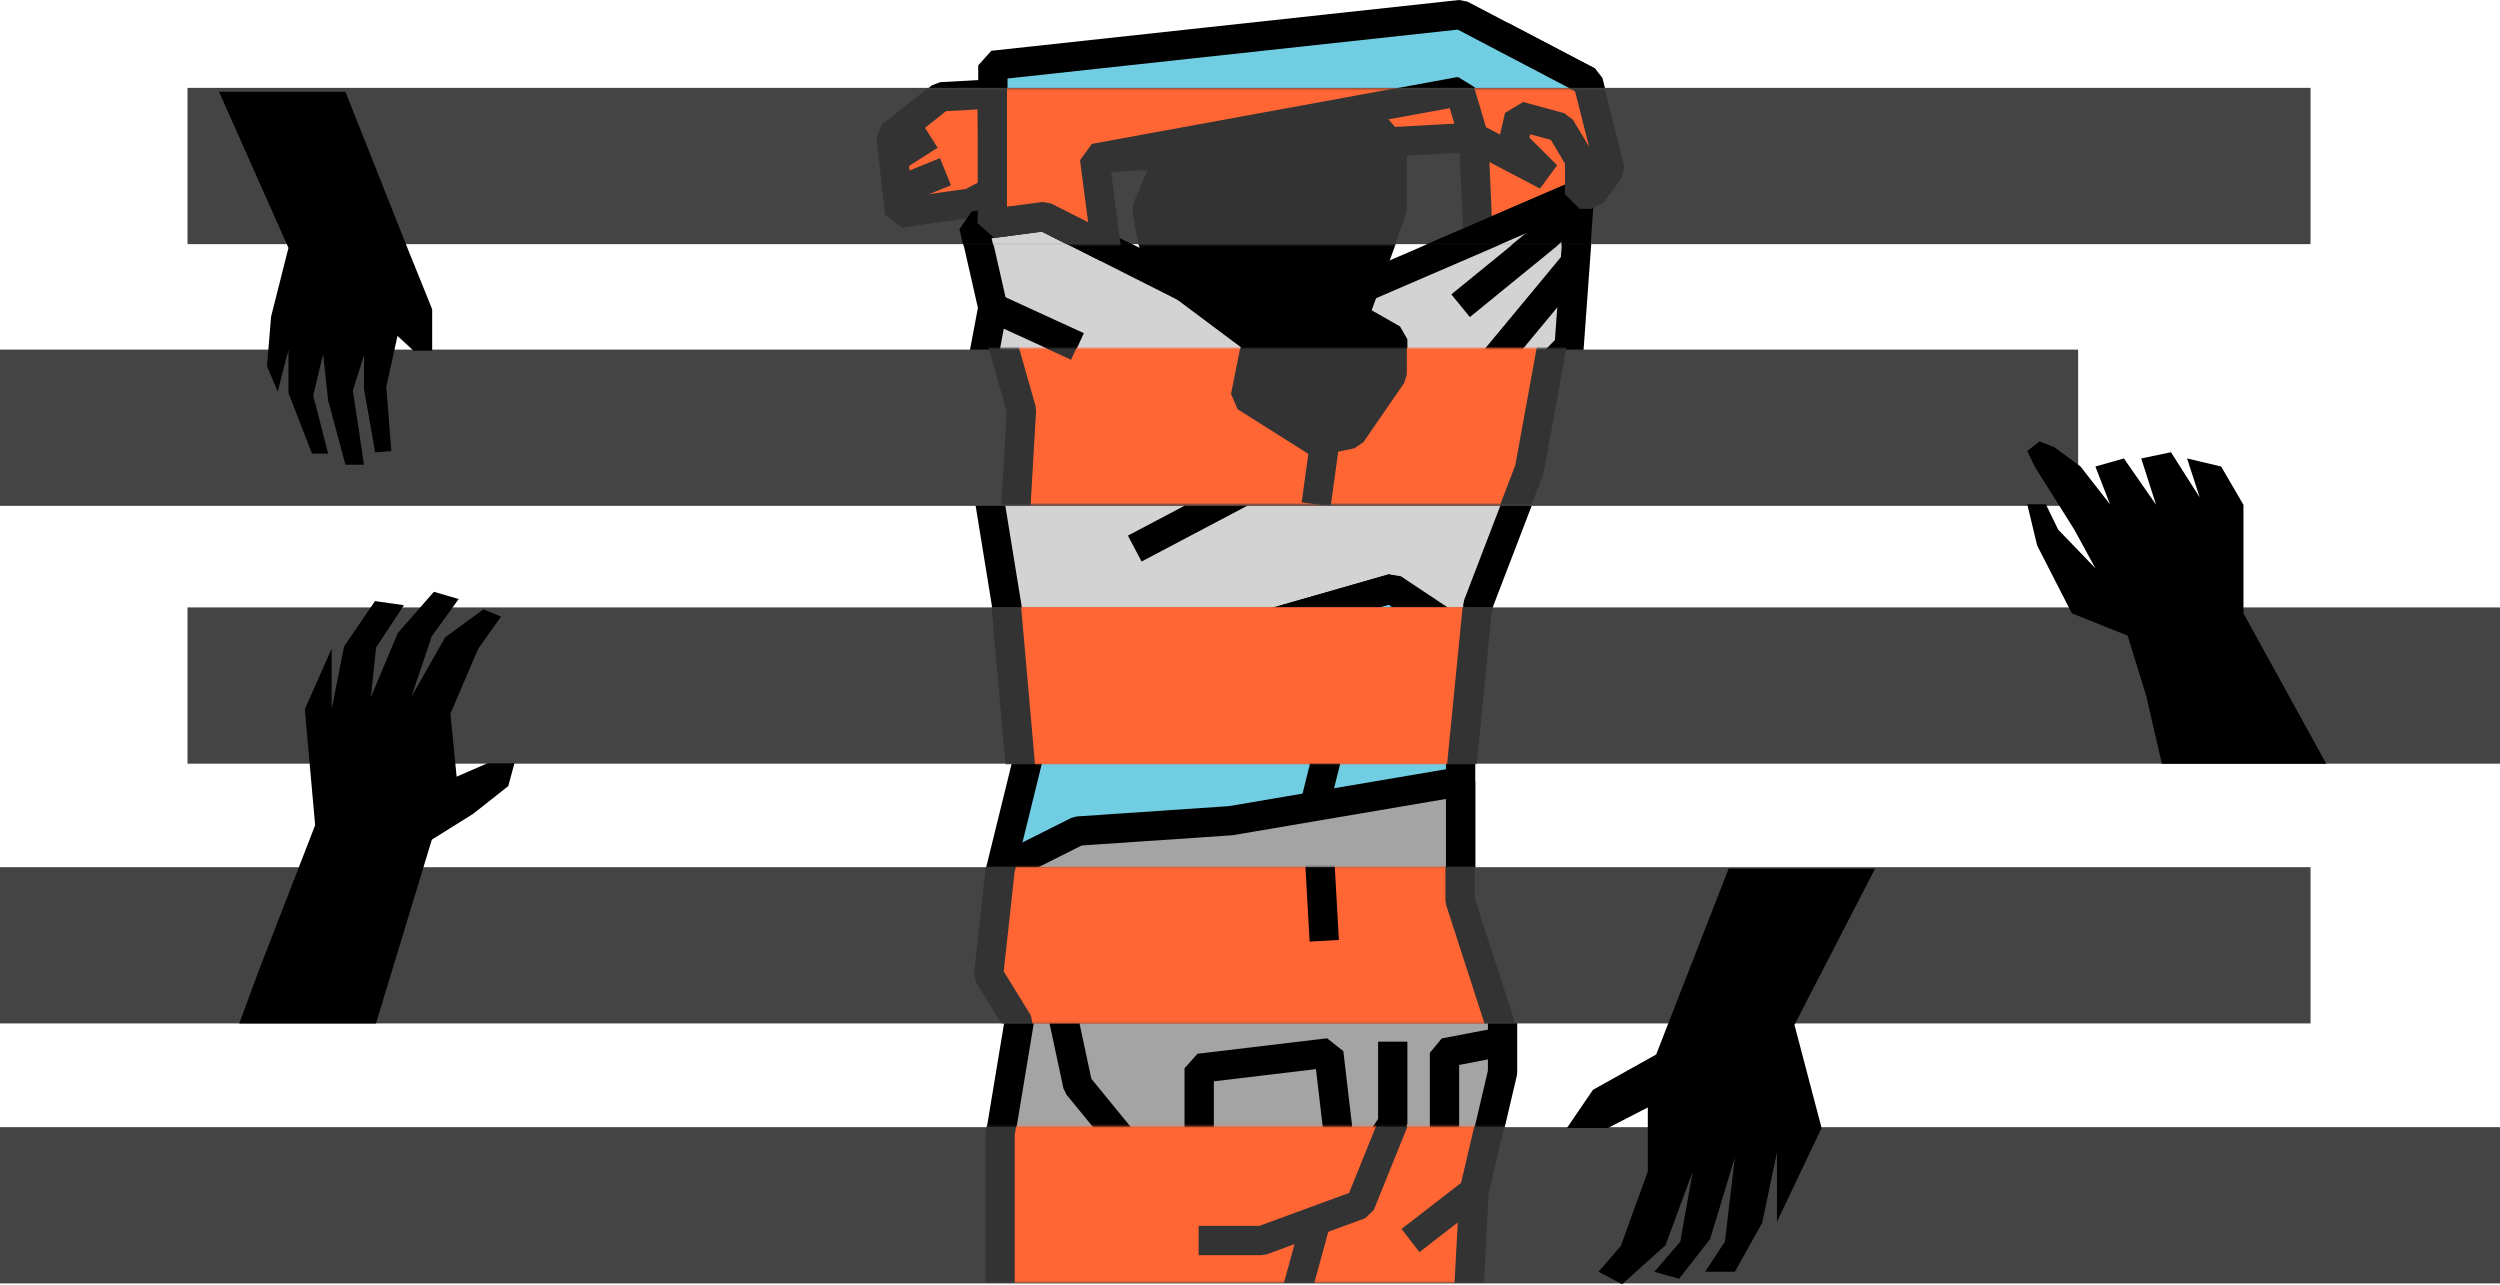 <?xml version="1.0" encoding="UTF-8"?>
<svg xmlns="http://www.w3.org/2000/svg" width="1280" height="658" viewBox="0 0 1280 658" fill="none">
  <g clip-path="url(#clip0_1637_255)">
    <path d="M757.07 121.85L754.8 70.26L560.69 81.04L508.35 48.1L769.31 18.72L813.16 41.71L809.04 99.44L757.07 121.85Z" fill="#70CDE2" stroke="black" stroke-width="15" stroke-linejoin="bevel"></path>
    <path d="M481.83 49.55L456.45 69.73L460.89 109.06L497.05 104.01L508.66 97.94L508.35 48.1L481.83 49.55Z" fill="#70CDE2" stroke="black" stroke-width="15" stroke-linejoin="bevel"></path>
    <path d="M498.84 115.61L535 110.86L606.79 147.08H698.59L809.04 99.44L799.53 230.75L783.35 240.27L756.71 309.73L755.75 329.71L713.08 301.28L587.48 337.32L531.19 368.72L516.92 319.24L498.84 207.91L508.35 157.48L498.84 115.61Z" fill="#D3D3D3" stroke="black" stroke-width="15" stroke-linejoin="bevel"></path>
    <path d="M597.94 82.31L587.48 107.05L592.71 136.55L643.62 174.61L637.91 203.16L674.07 225.99L692.15 222.19L713.08 191.74V173.66L693.1 162.24L713.08 107.05V74.7L699.76 59.47L597.94 82.31Z" fill="black" stroke="black" stroke-width="15" stroke-linejoin="bevel"></path>
    <path d="M805.64 135.6L730.7 225.99" stroke="black" stroke-width="15" stroke-linejoin="bevel"></path>
    <path d="M803.39 177.4L771.36 209.91" stroke="black" stroke-width="15" stroke-linejoin="bevel"></path>
    <path d="M747.83 156.53L808.49 107.08" stroke="black" stroke-width="15" stroke-linejoin="bevel"></path>
    <path d="M692.15 222.19L580.99 280.87" stroke="black" stroke-width="15" stroke-linejoin="bevel"></path>
    <path d="M653.94 213.28L595.58 234.08" stroke="black" stroke-width="15" stroke-linejoin="bevel"></path>
    <path d="M508.35 157.48L551.81 177.4" stroke="black" stroke-width="15" stroke-linejoin="bevel"></path>
    <path d="M508.35 114.36V33.46L747.83 7.46L813.16 41.71L824.58 86.75L815.07 99.44H809.04V81.68L799.21 65.18L778.16 59.47L775.1 72.8L792.23 89.92L754.8 70.26L747.83 46.79L560.69 81.04L566.66 126.83L535 110.86L508.35 114.36Z" fill="#70CDE2" stroke="black" stroke-width="15" stroke-linejoin="bevel"></path>
    <path d="M459.64 97.94L484.36 87.91" stroke="black" stroke-width="15" stroke-linejoin="bevel"></path>
    <path d="M457.74 81.14L476.33 69.31" stroke="black" stroke-width="15" stroke-linejoin="bevel"></path>
    <path d="M564.5 483.86L527.24 490.48L512.33 445.32L531.19 368.72L587.48 337.32L713.08 301.28L747.83 332.57V412.49V461.02L619.68 499.09L564.5 483.86Z" fill="#70CDE2" stroke="black" stroke-width="15" stroke-linejoin="bevel"></path>
    <path d="M678.3 481.67L674.16 408.21L686.53 358.73" fill="#70CDE2"></path>
    <path d="M678.3 481.67L674.16 408.21L686.53 358.73" stroke="black" stroke-width="15" stroke-linejoin="bevel"></path>
    <path d="M527.24 490.48L512.33 580.44V648.3H751.23L755.04 609.94L769.31 549.04V510.65L747.83 461.02V400.18L630.08 420.2L551.81 425.5L512.33 445.32L527.24 490.48Z" fill="#A5A4A4" stroke="black" stroke-width="15" stroke-linejoin="bevel"></path>
    <path d="M680.34 650.3L686.53 614.54L713.08 575.21V533.34" fill="#A5A4A4"></path>
    <path d="M680.34 650.3L686.53 614.54L713.08 575.21V533.34" stroke="black" stroke-width="15" stroke-linejoin="bevel"></path>
    <path d="M542.29 511.15L551.81 555.66L574.01 582.82" fill="#A5A4A4"></path>
    <path d="M542.29 511.15L551.81 555.66L574.01 582.82" stroke="black" stroke-width="15" stroke-linejoin="bevel"></path>
    <path d="M613.98 546.98L680.34 539.05L686.53 591.82L653.94 610.42L613.98 602.8V546.98Z" fill="#A5A4A4" stroke="black" stroke-width="15" stroke-linejoin="bevel"></path>
    <path d="M769.31 533.34L739.58 539.05V591.82L754.45 599" stroke="black" stroke-width="15" stroke-linejoin="bevel"></path>
  </g>
  <g clip-path="url(#clip1_1637_255)">
    <path d="M1280 577.11H0V657.11H1280V577.11Z" fill="#444444"></path>
    <path d="M1183 444H0V524H1183V444Z" fill="#444444"></path>
    <path d="M1280 311H96V391H1280V311Z" fill="#444444"></path>
    <path d="M1064 179H0V259H1064V179Z" fill="#444444"></path>
    <path d="M1183 45H96V125H1183V45Z" fill="#444444"></path>
  </g>
  <g clip-path="url(#clip2_1637_255)">
    <mask id="mask0_1637_255" style="mask-type:luminance" maskUnits="userSpaceOnUse" x="405" y="45" width="450" height="81">
      <path d="M855 45.4H405V125.4H855V45.4Z" fill="white"></path>
    </mask>
    <g mask="url(#mask0_1637_255)">
      <path d="M756.79 121.85L754.53 70.26L560.41 81.04L508.08 48.1L769.03 18.72L812.89 41.71L808.76 99.44L756.79 121.85Z" fill="#FF6633" stroke="#333333" stroke-width="15" stroke-linejoin="bevel"></path>
      <path d="M481.55 49.55L456.17 69.73L460.62 109.06L496.77 104.01L508.38 97.94L508.08 48.1L481.55 49.55Z" fill="#FF6633" stroke="#333333" stroke-width="15" stroke-linejoin="bevel"></path>
      <path d="M498.56 115.61L534.72 110.86L606.51 147.08H698.31L808.76 99.44L799.25 230.75L783.07 240.27L756.43 309.73L755.48 329.71L712.8 301.28L587.2 337.32L530.91 368.72L516.64 319.24L498.56 207.91L508.08 157.48L498.56 115.61Z" fill="#D3D3D3" stroke="black" stroke-width="15" stroke-linejoin="bevel"></path>
      <path d="M597.67 82.31L587.2 107.05L592.43 136.55L643.34 174.61L637.63 203.16L673.79 225.99L691.87 222.19L712.8 191.74V173.66L692.82 162.24L712.8 107.05V74.7L699.48 59.47L597.67 82.31Z" fill="#333333" stroke="#333333" stroke-width="15" stroke-linejoin="bevel"></path>
      <path d="M747.55 156.53L808.21 107.08" stroke="black" stroke-width="15" stroke-linejoin="bevel"></path>
      <path d="M508.08 114.36V33.46L747.55 7.46L812.89 41.71L824.3 86.75L814.79 99.44H808.76V81.68L798.93 65.18L777.88 59.47L774.82 72.8L791.95 89.92L754.53 70.26L747.55 46.79L560.41 81.04L566.38 126.83L534.72 110.86L508.08 114.36Z" fill="#FF6633" stroke="#333333" stroke-width="15" stroke-linejoin="bevel"></path>
      <path d="M459.36 97.94L484.09 87.91" stroke="#333333" stroke-width="15" stroke-linejoin="bevel"></path>
      <path d="M457.46 81.14L476.05 69.31" stroke="#333333" stroke-width="15" stroke-linejoin="bevel"></path>
    </g>
    <mask id="mask1_1637_255" style="mask-type:luminance" maskUnits="userSpaceOnUse" x="405" y="178" width="450" height="81">
      <path d="M855 178.22H405V258.22H855V178.22Z" fill="white"></path>
    </mask>
    <g mask="url(#mask1_1637_255)">
      <path d="M498.56 115.61L534.72 110.86L606.51 147.08H698.31L808.76 99.44L783.07 240.27L756.43 309.73L755.48 329.71L712.8 301.28L587.2 337.32L530.91 368.72L516.64 319.24L522.98 209.91L508.08 157.48L498.56 115.61Z" fill="#FF6633" stroke="#333333" stroke-width="15" stroke-linejoin="bevel"></path>
      <path d="M597.67 82.31L587.2 107.05L592.43 136.55L643.34 174.61L637.63 203.16L673.79 225.99L691.87 222.19L712.8 191.74V173.66L692.82 162.24L712.8 107.05V74.7L699.48 59.47L597.67 82.31Z" fill="#333333" stroke="#333333" stroke-width="15" stroke-linejoin="bevel"></path>
      <path d="M508.08 157.479L551.53 177.399" stroke="#333333" stroke-width="15" stroke-linejoin="bevel"></path>
      <path d="M680.07 213.28L673.88 258.22" stroke="#333333" stroke-width="15" stroke-linejoin="bevel"></path>
    </g>
    <mask id="mask2_1637_255" style="mask-type:luminance" maskUnits="userSpaceOnUse" x="405" y="311" width="470" height="81">
      <path d="M875 311.04H405V391.04H875V311.04Z" fill="white"></path>
    </mask>
    <g mask="url(#mask2_1637_255)">
      <path d="M515.31 311.04L523.17 400.18H747.55L756.37 311.04L767.89 279.85H510.24L515.31 311.04Z" fill="#FF6633" stroke="#333333" stroke-width="15" stroke-linejoin="bevel"></path>
      <path d="M691.19 331.17L676.72 396.32" stroke="#333333" stroke-width="15" stroke-linejoin="bevel"></path>
    </g>
    <mask id="mask3_1637_255" style="mask-type:luminance" maskUnits="userSpaceOnUse" x="405" y="311" width="450" height="81">
      <path d="M855 311.04H405V391.04H855V311.04Z" fill="white"></path>
    </mask>
    <g mask="url(#mask3_1637_255)">
      <path d="M515.31 311.04L523.17 400.18H747.55L756.37 311.04L767.89 279.85H510.24L515.31 311.04Z" fill="#FF6633" stroke="#333333" stroke-width="15" stroke-linejoin="bevel"></path>
    </g>
    <mask id="mask4_1637_255" style="mask-type:luminance" maskUnits="userSpaceOnUse" x="405" y="443" width="450" height="81">
      <path d="M855 443.86H405V523.86H855V443.86Z" fill="white"></path>
    </mask>
    <g mask="url(#mask4_1637_255)">
      <path d="M521.43 523.86L506.17 499.09L512.05 445.32L530.91 368.72L587.2 337.32L712.8 301.28L747.55 332.57V412.49V461.02L767.89 523.86V582.82L512.05 580.44L521.43 523.86Z" fill="#FF6633" stroke="#333333" stroke-width="15" stroke-linejoin="bevel"></path>
      <path d="M678.03 481.67L673.88 408.21L686.25 358.73" fill="#70CDE2"></path>
      <path d="M678.03 481.67L673.88 408.21L686.25 358.73" stroke="black" stroke-width="15" stroke-linejoin="bevel"></path>
    </g>
    <mask id="mask5_1637_255" style="mask-type:luminance" maskUnits="userSpaceOnUse" x="405" y="576" width="450" height="81">
      <path d="M855 576.68H405V656.68H855V576.68Z" fill="white"></path>
    </mask>
    <g mask="url(#mask5_1637_255)">
      <path d="M526.96 490.48L512.05 580.44V680.3H750.95L754.76 609.94L769.03 549.04V510.65L747.55 461.02L619.41 499.09L564.22 483.86L526.96 490.48Z" fill="#FF6633" stroke="#333333" stroke-width="15" stroke-linejoin="bevel"></path>
      <path d="M713.81 573.68L696.43 616.68L646.05 635.16H613.7" fill="#FF6633"></path>
      <path d="M713.81 573.68L696.43 616.68L646.05 635.16H613.7" stroke="#333333" stroke-width="15" stroke-linejoin="bevel"></path>
      <path d="M673.88 624.949L662.75 665.599" stroke="#333333" stroke-width="15" stroke-linejoin="bevel"></path>
      <path d="M722.17 635.159L754.76 609.939" stroke="#333333" stroke-width="15" stroke-linejoin="bevel"></path>
    </g>
  </g>
  <g clip-path="url(#clip3_1637_255)">
    <path d="M1148.65 314.02V258.49L1137.23 238.86L1119.78 234.72L1126.25 254.68L1111.54 231.55L1096.31 234.72L1103.92 258.46L1087.43 234.72L1072.84 238.86L1080.34 258.23L1065.23 238.86L1051.91 229.01L1044.29 226L1037.95 230.92L1041.76 238.86L1062.06 271.2L1072.84 290.94L1053.81 271.2L1047.47 258.19H1037.95L1043.02 279.29L1060.79 314.02L1089.33 325.44L1098.85 356.25L1106.88 391.05H1191.04L1148.65 314.02Z" fill="black"></path>
    <path d="M192.5 524L221.1 429.9L242.25 416.68L260.22 402.48L263.4 390.77H249.65L233.79 397.65L230.61 365.39L244.88 332.08L256.52 315.69L247.53 311.99L227.97 326.26L210.52 356.93L221.1 325.74L234.84 306.7L222.15 303L203.65 324.15L189.9 356.93L192.54 331.55L206.82 309.87L192.01 307.76L176.15 331.02L169.81 363.15V332.08L156.06 363.15L161.35 422.5L132.26 497.58L122.5 524H192.5Z" fill="black"></path>
    <path d="M885.07 444.71L847.96 539.9L815.61 557.98L802.28 577.53H823.22L843.68 567.02V599.84L829.88 637.91L818.46 651.14L830.51 657.53L852.72 637.59L866.67 599.84L860.33 635.69L847.01 651.14L859.69 654.72L875.55 634.42L888.24 592.67L883.17 635.69L873.02 651.14H888.24L902.2 626.17L909.81 590.01V625.54L932.65 577.53L918.76 524.71L960.05 444.71H885.07Z" fill="black"></path>
    <path d="M112.16 47L147.69 126.93L138.81 162.03L136.69 187.41L142.19 200.52L147.69 179.07V201.15L159.74 232.23H167.99L160.37 202.42L165.45 181.27L167.99 204.96L176.87 237.94H186.38L180.67 199.88L186.38 181.91V199.25L192.09 231.6L200.34 230.96L197.8 197.98L203.51 171.97L211.76 179.58H221.27V158.33L208.59 126.93L176.87 47H112.16Z" fill="black"></path>
  </g>
  <defs>
    <clipPath id="clip0_1637_255">
      <rect width="382.85" height="655.8" fill="white" transform="translate(449)"></rect>
    </clipPath>
    <clipPath id="clip1_1637_255">
      <rect width="1280" height="613" fill="white" transform="translate(0 45)"></rect>
    </clipPath>
    <clipPath id="clip2_1637_255">
      <rect width="470" height="612" fill="white" transform="translate(405 45)"></rect>
    </clipPath>
    <clipPath id="clip3_1637_255">
      <rect width="1090.04" height="610.53" fill="white" transform="translate(101 47)"></rect>
    </clipPath>
  </defs>
</svg>
